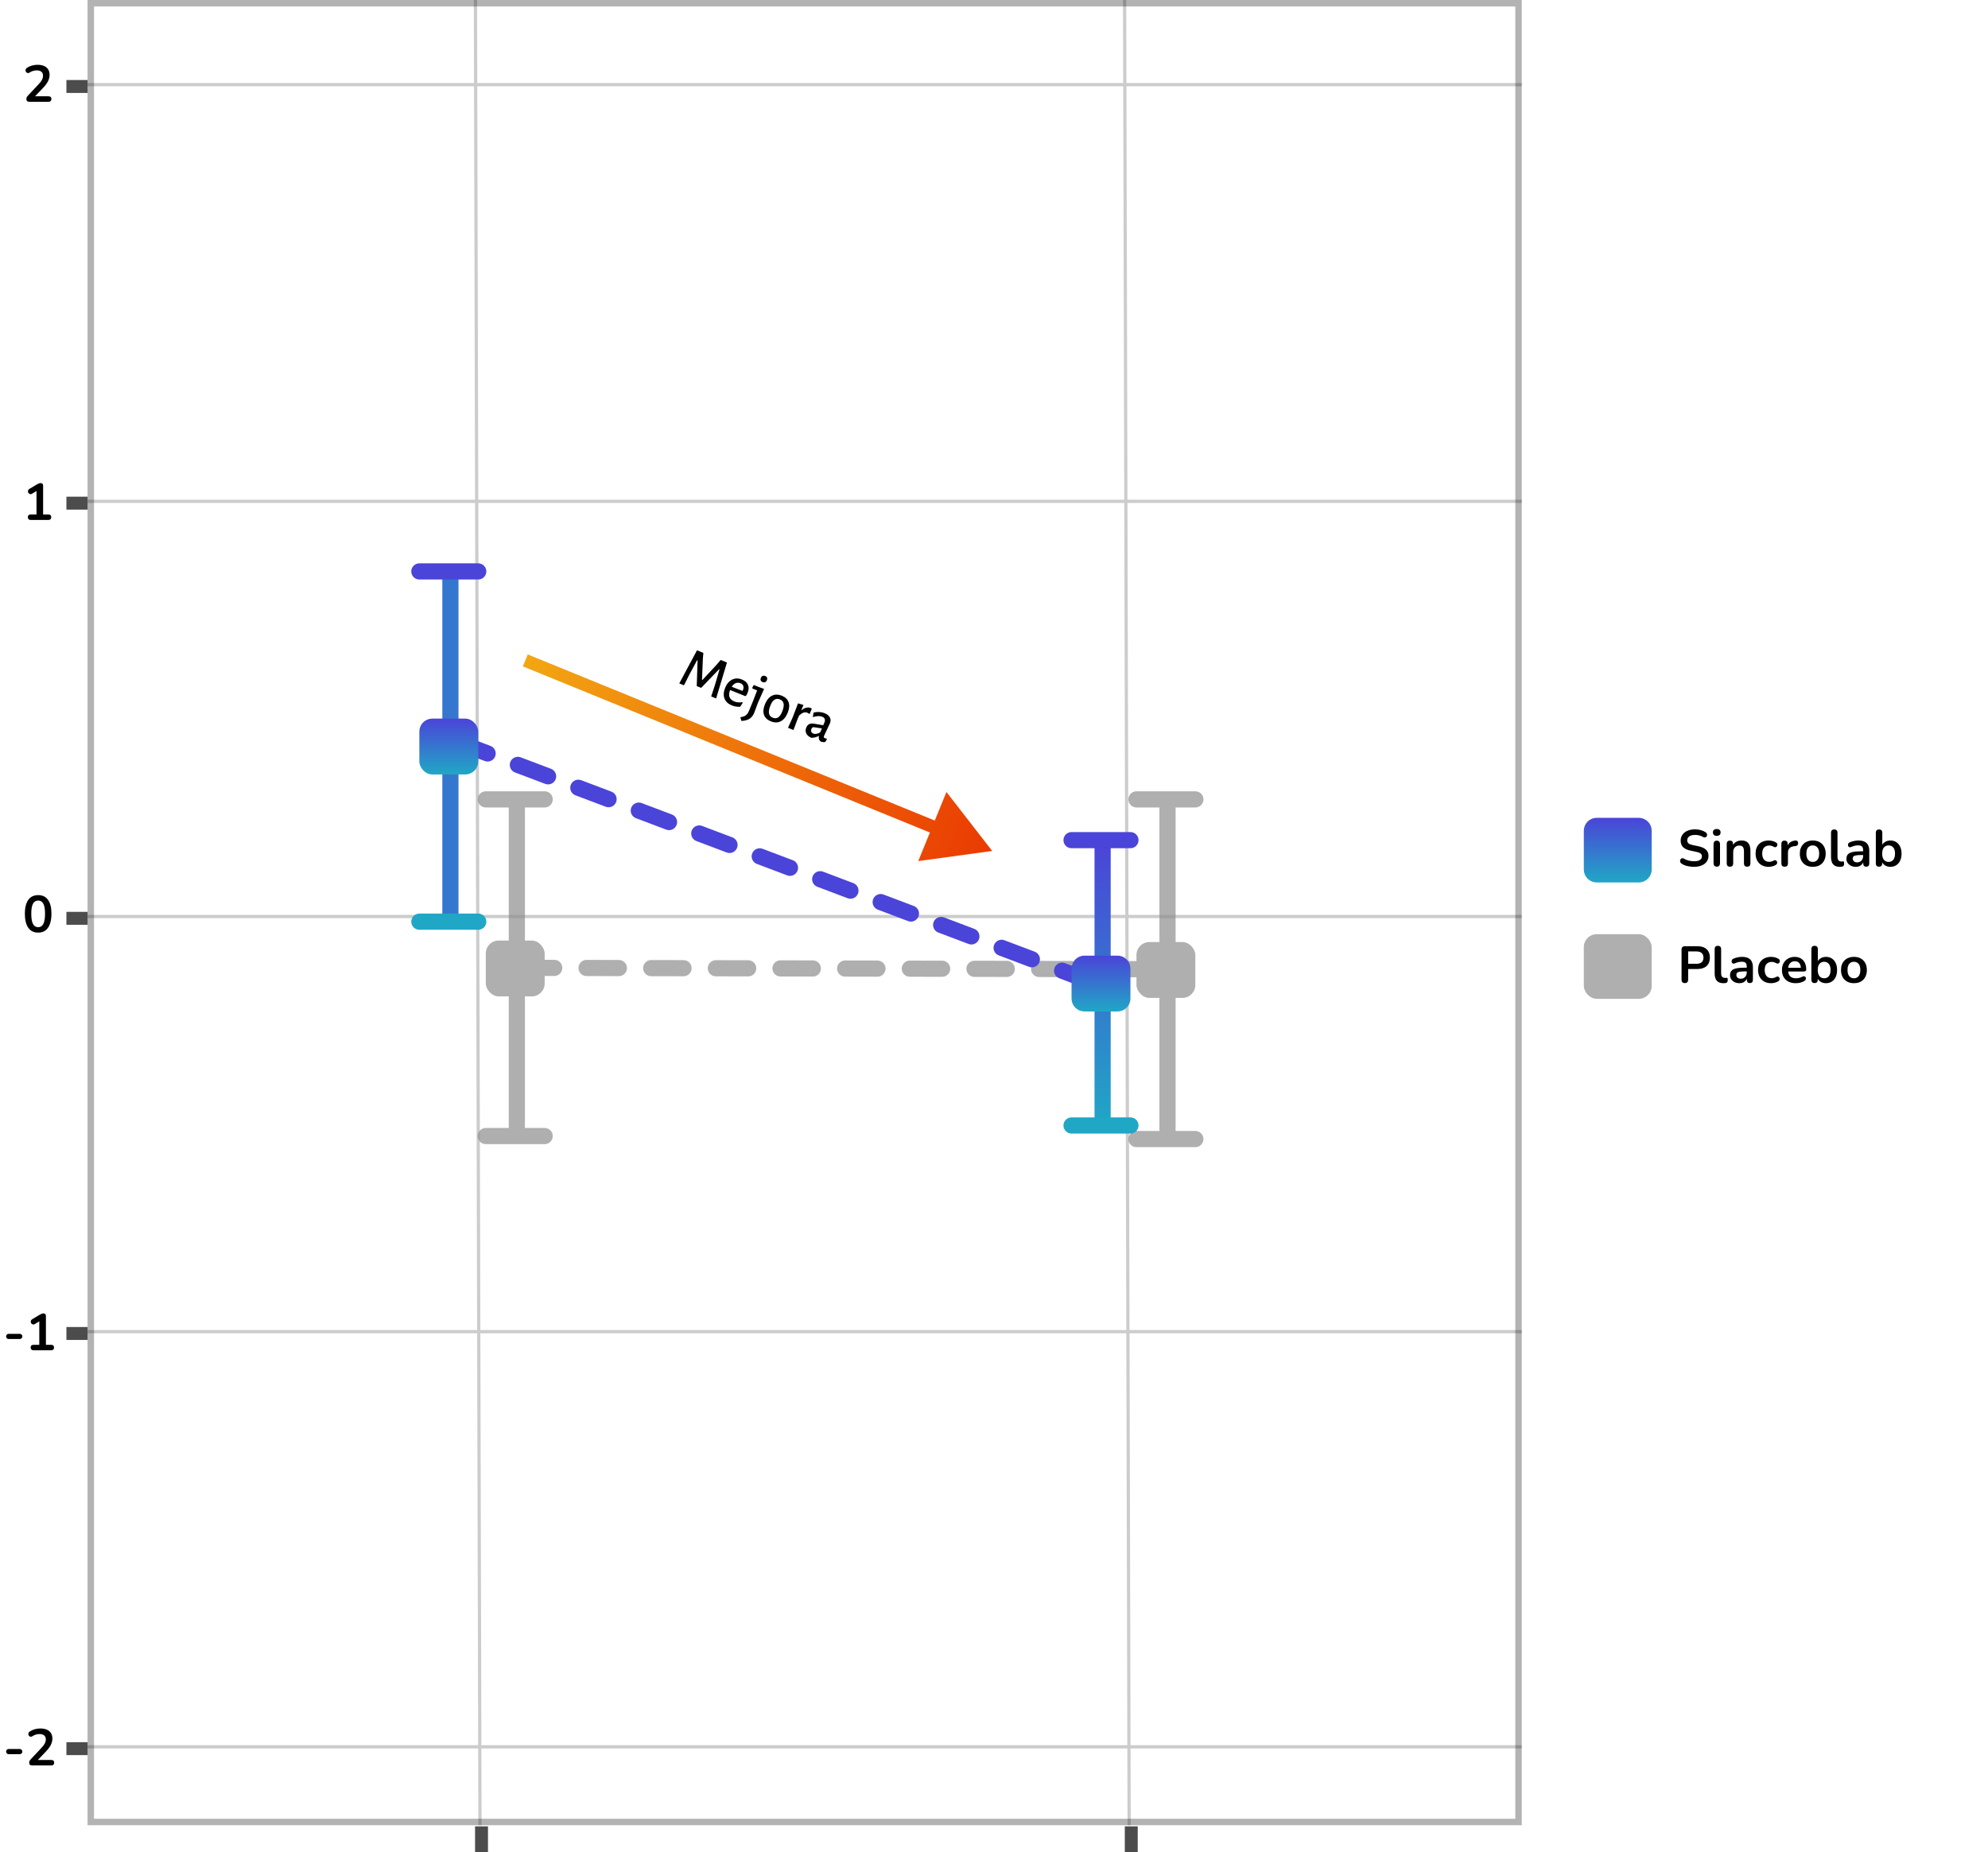 <svg width="615" height="573" viewBox="0 0 615 573" fill="none" xmlns="http://www.w3.org/2000/svg">
<g opacity="0.7">
<line x1="27.085" y1="26.754" x2="20.546" y2="26.754" stroke="black" stroke-width="4"/>
<line x1="27.085" y1="155.656" x2="20.546" y2="155.656" stroke="black" stroke-width="4"/>
<line x1="27.085" y1="284.091" x2="20.546" y2="284.091" stroke="black" stroke-width="4"/>
<line x1="27.085" y1="412.526" x2="20.546" y2="412.526" stroke="black" stroke-width="4"/>
<line x1="27.085" y1="540.961" x2="20.546" y2="540.961" stroke="black" stroke-width="4"/>
<line x1="148.962" y1="565" x2="148.962" y2="573" stroke="black" stroke-width="4"/>
<line x1="349.962" y1="565" x2="349.962" y2="573" stroke="black" stroke-width="4"/>
</g>
<g opacity="0.2">
<line x1="148.48" y1="564.649" x2="147.079" y2="0.001" stroke="black"/>
<line x1="349.306" y1="564.649" x2="347.905" y2="0.001" stroke="black"/>
<line x1="470.768" y1="26.188" x2="27.083" y2="26.188" stroke="black"/>
<line x1="470.768" y1="155.09" x2="27.083" y2="155.09" stroke="black"/>
<line x1="470.768" y1="283.525" x2="27.083" y2="283.525" stroke="black"/>
<line x1="470.768" y1="411.96" x2="27.083" y2="411.96" stroke="black"/>
<line x1="470.768" y1="540.394" x2="27.083" y2="540.394" stroke="black"/>
</g>
<rect opacity="0.3" x="28.083" y="1.001" width="441.685" height="562.647" stroke="black" stroke-width="2"/>
<path d="M9.131 31.485C8.789 31.485 8.539 31.41 8.379 31.261C8.229 31.101 8.155 30.871 8.155 30.573C8.155 30.391 8.203 30.215 8.299 30.044C8.395 29.874 8.533 29.692 8.715 29.5L11.931 26.076C12.421 25.564 12.773 25.101 12.987 24.684C13.2 24.258 13.307 23.831 13.307 23.404C13.307 22.871 13.136 22.466 12.795 22.189C12.464 21.911 11.979 21.773 11.339 21.773C10.976 21.773 10.613 21.826 10.251 21.933C9.888 22.029 9.52 22.199 9.147 22.445C8.955 22.573 8.773 22.626 8.603 22.605C8.443 22.583 8.299 22.514 8.171 22.396C8.053 22.279 7.973 22.135 7.931 21.965C7.888 21.794 7.893 21.623 7.947 21.453C8.011 21.271 8.139 21.116 8.331 20.988C8.789 20.679 9.301 20.445 9.867 20.285C10.443 20.125 11.019 20.044 11.595 20.044C12.405 20.044 13.088 20.167 13.643 20.413C14.197 20.658 14.619 21.015 14.907 21.485C15.195 21.954 15.339 22.524 15.339 23.197C15.339 23.645 15.264 24.082 15.115 24.509C14.976 24.935 14.757 25.367 14.459 25.805C14.171 26.242 13.792 26.706 13.323 27.197L10.315 30.332V29.788H15.019C15.307 29.788 15.525 29.858 15.675 29.997C15.824 30.135 15.899 30.343 15.899 30.62C15.899 30.898 15.824 31.111 15.675 31.261C15.525 31.41 15.307 31.485 15.019 31.485H9.131Z" fill="black"/>
<path d="M9.499 160.854C9.221 160.854 9.003 160.779 8.843 160.63C8.693 160.47 8.619 160.256 8.619 159.99C8.619 159.712 8.693 159.504 8.843 159.366C9.003 159.227 9.221 159.158 9.499 159.158H11.291V151.302H12.283L9.931 152.726C9.728 152.843 9.536 152.891 9.355 152.87C9.184 152.838 9.035 152.763 8.907 152.646C8.789 152.518 8.709 152.368 8.667 152.198C8.624 152.027 8.635 151.856 8.699 151.686C8.773 151.504 8.912 151.355 9.115 151.238L11.323 149.91C11.536 149.782 11.749 149.675 11.963 149.59C12.176 149.494 12.373 149.446 12.555 149.446C12.779 149.446 12.965 149.51 13.115 149.638C13.264 149.755 13.339 149.952 13.339 150.23V159.158H14.971C15.248 159.158 15.461 159.227 15.611 159.366C15.771 159.504 15.851 159.712 15.851 159.99C15.851 160.267 15.771 160.48 15.611 160.63C15.461 160.779 15.248 160.854 14.971 160.854H9.499Z" fill="black"/>
<path d="M11.803 288.515C10.469 288.515 9.451 288.013 8.747 287.011C8.043 285.997 7.691 284.557 7.691 282.691C7.691 281.432 7.845 280.376 8.155 279.523C8.475 278.659 8.939 278.008 9.547 277.571C10.165 277.133 10.917 276.915 11.803 276.915C13.147 276.915 14.165 277.405 14.859 278.387C15.563 279.368 15.915 280.797 15.915 282.675C15.915 283.923 15.755 284.984 15.435 285.859C15.125 286.723 14.667 287.384 14.059 287.843C13.451 288.291 12.699 288.515 11.803 288.515ZM11.803 286.835C12.528 286.835 13.061 286.499 13.403 285.827C13.755 285.155 13.931 284.104 13.931 282.675C13.931 281.245 13.755 280.211 13.403 279.571C13.061 278.92 12.528 278.595 11.803 278.595C11.088 278.595 10.555 278.92 10.203 279.571C9.851 280.211 9.675 281.245 9.675 282.675C9.675 284.104 9.851 285.155 10.203 285.827C10.555 286.499 11.088 286.835 11.803 286.835Z" fill="black"/>
<path d="M2.707 414.236C2.472 414.236 2.275 414.161 2.115 414.012C1.966 413.852 1.891 413.66 1.891 413.436C1.891 413.201 1.966 413.009 2.115 412.86C2.275 412.71 2.472 412.636 2.707 412.636H6.115C6.339 412.636 6.526 412.71 6.675 412.86C6.835 413.009 6.915 413.201 6.915 413.436C6.915 413.66 6.835 413.852 6.675 414.012C6.526 414.161 6.339 414.236 6.115 414.236H2.707ZM10.365 417.724C10.087 417.724 9.869 417.649 9.709 417.5C9.559 417.34 9.485 417.126 9.485 416.86C9.485 416.582 9.559 416.374 9.709 416.236C9.869 416.097 10.087 416.028 10.365 416.028H12.157V408.172H13.149L10.797 409.596C10.594 409.713 10.402 409.761 10.221 409.74C10.05 409.708 9.901 409.633 9.773 409.516C9.655 409.388 9.575 409.238 9.533 409.068C9.49 408.897 9.501 408.726 9.565 408.556C9.639 408.374 9.778 408.225 9.981 408.108L12.189 406.78C12.402 406.652 12.615 406.545 12.829 406.46C13.042 406.364 13.239 406.316 13.421 406.316C13.645 406.316 13.831 406.38 13.981 406.508C14.13 406.625 14.205 406.822 14.205 407.1V416.028H15.837C16.114 416.028 16.327 416.097 16.477 416.236C16.637 416.374 16.717 416.582 16.717 416.86C16.717 417.137 16.637 417.35 16.477 417.5C16.327 417.649 16.114 417.724 15.837 417.724H10.365Z" fill="black"/>
<path d="M2.707 542.671C2.472 542.671 2.275 542.596 2.115 542.447C1.966 542.287 1.891 542.095 1.891 541.871C1.891 541.636 1.966 541.444 2.115 541.295C2.275 541.146 2.472 541.071 2.707 541.071H6.115C6.339 541.071 6.526 541.146 6.675 541.295C6.835 541.444 6.915 541.636 6.915 541.871C6.915 542.095 6.835 542.287 6.675 542.447C6.526 542.596 6.339 542.671 6.115 542.671H2.707ZM9.997 546.159C9.655 546.159 9.405 546.084 9.245 545.935C9.095 545.775 9.021 545.546 9.021 545.247C9.021 545.066 9.069 544.89 9.165 544.719C9.261 544.548 9.399 544.367 9.581 544.175L12.797 540.751C13.287 540.239 13.639 539.775 13.853 539.359C14.066 538.932 14.173 538.506 14.173 538.079C14.173 537.546 14.002 537.14 13.661 536.863C13.33 536.586 12.845 536.447 12.205 536.447C11.842 536.447 11.479 536.5 11.117 536.607C10.754 536.703 10.386 536.874 10.013 537.119C9.821 537.247 9.639 537.3 9.469 537.279C9.309 537.258 9.165 537.188 9.037 537.071C8.919 536.954 8.839 536.81 8.797 536.639C8.754 536.468 8.759 536.298 8.813 536.127C8.877 535.946 9.005 535.791 9.197 535.663C9.655 535.354 10.167 535.119 10.733 534.959C11.309 534.799 11.885 534.719 12.461 534.719C13.271 534.719 13.954 534.842 14.509 535.087C15.063 535.332 15.485 535.69 15.773 536.159C16.061 536.628 16.205 537.199 16.205 537.871C16.205 538.319 16.13 538.756 15.981 539.183C15.842 539.61 15.623 540.042 15.325 540.479C15.037 540.916 14.658 541.38 14.189 541.871L11.181 545.007V544.463H15.885C16.173 544.463 16.391 544.532 16.541 544.671C16.69 544.81 16.765 545.018 16.765 545.295C16.765 545.572 16.69 545.786 16.541 545.935C16.391 546.084 16.173 546.159 15.885 546.159H9.997Z" fill="black"/>
<g opacity="0.7">
<line x1="159.888" y1="247.063" x2="159.888" y2="352.614" stroke="#8E8D8D" stroke-width="5"/>
<path d="M150.28 247.297H168.495" stroke="#8E8D8D" stroke-width="5" stroke-linecap="round"/>
<path d="M150.28 351.446H168.495" stroke="#8E8D8D" stroke-width="5" stroke-linecap="round"/>
<rect x="150.28" y="290.965" width="18.214" height="17.28" rx="4" fill="#8E8D8D"/>
<path d="M161.454 299.411L360.082 299.838" stroke="#8E8D8D" stroke-width="5" stroke-linecap="round" stroke-dasharray="10 10"/>
<line x1="361.181" y1="247.53" x2="361.181" y2="353.081" stroke="#8E8D8D" stroke-width="5"/>
<path d="M351.573 247.297H369.788" stroke="#8E8D8D" stroke-width="5" stroke-linecap="round"/>
<path d="M351.573 352.38H369.788" stroke="#8E8D8D" stroke-width="5" stroke-linecap="round"/>
<rect x="351.573" y="291.432" width="18.214" height="17.28" rx="4" fill="#8E8D8D"/>
</g>
<path d="M141.494 229.551L339.431 304.401" stroke="#4B44D8" stroke-width="5" stroke-linecap="round" stroke-dasharray="10 10"/>
<line x1="139.339" y1="177.008" x2="139.339" y2="285.36" stroke="url(#paint0_linear_2119_747)" stroke-width="5"/>
<path d="M129.73 176.774H147.945" stroke="#4B44D8" stroke-width="5" stroke-linecap="round"/>
<path d="M129.73 285.127H147.945" stroke="#20A7C5" stroke-width="5" stroke-linecap="round"/>
<rect x="130.23" y="222.81" width="17.214" height="16.28" rx="3.5" fill="url(#paint1_linear_2119_747)" stroke="url(#paint2_linear_2119_747)"/>
<line x1="341.098" y1="260.14" x2="341.098" y2="348.41" stroke="url(#paint3_linear_2119_747)" stroke-width="5"/>
<path d="M331.491 259.907H349.705" stroke="#4B44D8" stroke-width="5" stroke-linecap="round"/>
<path d="M331.491 348.177H349.705" stroke="#20A7C5" stroke-width="5" stroke-linecap="round"/>
<path d="M331.991 299.635C331.991 297.702 333.558 296.135 335.491 296.135H345.705C347.638 296.135 349.205 297.702 349.205 299.635V308.915C349.205 310.848 347.638 312.415 345.705 312.415H335.491C333.558 312.415 331.991 310.848 331.991 308.915V299.635Z" fill="url(#paint4_linear_2119_747)" stroke="url(#paint5_linear_2119_747)"/>
<path d="M510.463 257C510.463 255.067 508.896 253.5 506.963 253.5H493.963C492.03 253.5 490.463 255.067 490.463 257V269C490.463 270.933 492.03 272.5 493.963 272.5H506.963C508.896 272.5 510.463 270.933 510.463 269V257Z" fill="url(#paint6_linear_2119_747)" stroke="url(#paint7_linear_2119_747)"/>
<path d="M524.083 268.16C523.614 268.16 523.144 268.123 522.675 268.048C522.206 267.984 521.763 267.883 521.347 267.744C520.931 267.595 520.558 267.413 520.227 267.2C520.035 267.072 519.902 266.917 519.827 266.736C519.752 266.555 519.726 266.379 519.747 266.208C519.779 266.027 519.848 265.872 519.955 265.744C520.072 265.605 520.216 265.52 520.387 265.488C520.558 265.456 520.744 265.504 520.947 265.632C521.416 265.909 521.912 266.112 522.435 266.24C522.958 266.368 523.507 266.432 524.083 266.432C524.926 266.432 525.539 266.293 525.923 266.016C526.307 265.728 526.499 265.36 526.499 264.912C526.499 264.539 526.36 264.245 526.083 264.032C525.816 263.819 525.352 263.643 524.691 263.504L522.931 263.136C521.918 262.923 521.16 262.565 520.659 262.064C520.168 261.552 519.923 260.88 519.923 260.048C519.923 259.525 520.03 259.051 520.243 258.624C520.456 258.197 520.755 257.829 521.139 257.52C521.534 257.211 521.998 256.976 522.531 256.816C523.075 256.645 523.672 256.56 524.323 256.56C524.963 256.56 525.571 256.64 526.147 256.8C526.723 256.96 527.24 257.195 527.699 257.504C527.87 257.621 527.982 257.765 528.035 257.936C528.099 258.107 528.115 258.277 528.083 258.448C528.051 258.608 527.976 258.747 527.859 258.864C527.742 258.981 527.592 259.051 527.411 259.072C527.24 259.093 527.043 259.04 526.819 258.912C526.424 258.688 526.024 258.528 525.619 258.432C525.214 258.336 524.776 258.288 524.307 258.288C523.816 258.288 523.395 258.357 523.043 258.496C522.691 258.635 522.419 258.832 522.227 259.088C522.046 259.333 521.955 259.627 521.955 259.968C521.955 260.352 522.083 260.661 522.339 260.896C522.595 261.12 523.032 261.296 523.651 261.424L525.395 261.792C526.451 262.016 527.235 262.368 527.747 262.848C528.27 263.328 528.531 263.968 528.531 264.768C528.531 265.28 528.424 265.744 528.211 266.16C528.008 266.576 527.71 266.933 527.315 267.232C526.931 267.531 526.467 267.76 525.923 267.92C525.379 268.08 524.766 268.16 524.083 268.16ZM531.089 268.112C530.769 268.112 530.523 268.016 530.353 267.824C530.182 267.632 530.097 267.365 530.097 267.024V261.152C530.097 260.8 530.182 260.533 530.353 260.352C530.523 260.16 530.769 260.064 531.089 260.064C531.409 260.064 531.654 260.16 531.825 260.352C532.006 260.533 532.097 260.8 532.097 261.152V267.024C532.097 267.365 532.011 267.632 531.841 267.824C531.67 268.016 531.419 268.112 531.089 268.112ZM531.089 258.576C530.715 258.576 530.422 258.485 530.209 258.304C530.006 258.112 529.905 257.851 529.905 257.52C529.905 257.179 530.006 256.917 530.209 256.736C530.422 256.555 530.715 256.464 531.089 256.464C531.473 256.464 531.766 256.555 531.969 256.736C532.171 256.917 532.273 257.179 532.273 257.52C532.273 257.851 532.171 258.112 531.969 258.304C531.766 258.485 531.473 258.576 531.089 258.576ZM535.167 268.128C534.847 268.128 534.601 268.043 534.431 267.872C534.26 267.691 534.175 267.435 534.175 267.104V261.056C534.175 260.725 534.26 260.475 534.431 260.304C534.601 260.133 534.841 260.048 535.151 260.048C535.46 260.048 535.7 260.133 535.871 260.304C536.041 260.475 536.127 260.725 536.127 261.056V262.144L535.951 261.744C536.185 261.179 536.548 260.752 537.039 260.464C537.54 260.165 538.105 260.016 538.735 260.016C539.364 260.016 539.881 260.133 540.287 260.368C540.692 260.603 540.996 260.96 541.199 261.44C541.401 261.909 541.503 262.507 541.503 263.232V267.104C541.503 267.435 541.417 267.691 541.247 267.872C541.076 268.043 540.831 268.128 540.511 268.128C540.191 268.128 539.94 268.043 539.759 267.872C539.588 267.691 539.503 267.435 539.503 267.104V263.328C539.503 262.72 539.385 262.277 539.151 262C538.927 261.723 538.575 261.584 538.095 261.584C537.508 261.584 537.039 261.771 536.687 262.144C536.345 262.507 536.175 262.992 536.175 263.6V267.104C536.175 267.787 535.839 268.128 535.167 268.128ZM547.15 268.16C546.329 268.16 545.614 267.995 545.006 267.664C544.398 267.323 543.929 266.843 543.598 266.224C543.267 265.605 543.102 264.88 543.102 264.048C543.102 263.419 543.193 262.859 543.374 262.368C543.566 261.867 543.838 261.445 544.19 261.104C544.542 260.752 544.969 260.485 545.47 260.304C545.971 260.112 546.531 260.016 547.15 260.016C547.502 260.016 547.881 260.064 548.286 260.16C548.702 260.256 549.091 260.416 549.454 260.64C549.625 260.747 549.737 260.875 549.79 261.024C549.843 261.173 549.854 261.328 549.822 261.488C549.79 261.637 549.721 261.771 549.614 261.888C549.518 261.995 549.395 262.064 549.246 262.096C549.097 262.117 548.931 262.08 548.75 261.984C548.515 261.845 548.275 261.744 548.03 261.68C547.785 261.605 547.55 261.568 547.326 261.568C546.974 261.568 546.665 261.627 546.398 261.744C546.131 261.851 545.902 262.011 545.71 262.224C545.529 262.427 545.39 262.683 545.294 262.992C545.198 263.301 545.15 263.659 545.15 264.064C545.15 264.853 545.337 265.477 545.71 265.936C546.094 266.384 546.633 266.608 547.326 266.608C547.55 266.608 547.779 266.576 548.014 266.512C548.259 266.448 548.505 266.347 548.75 266.208C548.931 266.112 549.091 266.08 549.23 266.112C549.379 266.144 549.502 266.219 549.598 266.336C549.694 266.443 549.753 266.576 549.774 266.736C549.795 266.885 549.774 267.035 549.71 267.184C549.657 267.333 549.55 267.456 549.39 267.552C549.038 267.765 548.665 267.92 548.27 268.016C547.875 268.112 547.502 268.16 547.15 268.16ZM552.105 268.128C551.774 268.128 551.518 268.043 551.337 267.872C551.166 267.691 551.081 267.435 551.081 267.104V261.056C551.081 260.725 551.166 260.475 551.337 260.304C551.508 260.133 551.748 260.048 552.057 260.048C552.366 260.048 552.606 260.133 552.777 260.304C552.948 260.475 553.033 260.725 553.033 261.056V262.064H552.873C553.022 261.424 553.316 260.939 553.753 260.608C554.19 260.277 554.772 260.08 555.497 260.016C555.721 259.995 555.897 260.053 556.025 260.192C556.164 260.32 556.244 260.523 556.265 260.8C556.286 261.067 556.222 261.285 556.073 261.456C555.934 261.616 555.721 261.712 555.433 261.744L555.081 261.776C554.43 261.84 553.94 262.043 553.609 262.384C553.278 262.715 553.113 263.184 553.113 263.792V267.104C553.113 267.435 553.028 267.691 552.857 267.872C552.686 268.043 552.436 268.128 552.105 268.128ZM560.79 268.16C559.979 268.16 559.275 267.995 558.678 267.664C558.08 267.333 557.616 266.864 557.286 266.256C556.955 265.637 556.79 264.912 556.79 264.08C556.79 263.451 556.88 262.891 557.062 262.4C557.254 261.899 557.526 261.472 557.878 261.12C558.23 260.757 558.651 260.485 559.142 260.304C559.632 260.112 560.182 260.016 560.79 260.016C561.6 260.016 562.304 260.181 562.902 260.512C563.499 260.843 563.963 261.312 564.294 261.92C564.624 262.528 564.79 263.248 564.79 264.08C564.79 264.709 564.694 265.275 564.502 265.776C564.32 266.277 564.054 266.709 563.702 267.072C563.35 267.424 562.928 267.696 562.438 267.888C561.947 268.069 561.398 268.16 560.79 268.16ZM560.79 266.64C561.184 266.64 561.531 266.544 561.83 266.352C562.128 266.16 562.358 265.877 562.518 265.504C562.688 265.12 562.774 264.645 562.774 264.08C562.774 263.227 562.592 262.592 562.23 262.176C561.867 261.749 561.387 261.536 560.79 261.536C560.395 261.536 560.048 261.632 559.75 261.824C559.451 262.005 559.216 262.288 559.046 262.672C558.886 263.045 558.806 263.515 558.806 264.08C558.806 264.923 558.987 265.563 559.35 266C559.712 266.427 560.192 266.64 560.79 266.64ZM569.112 268.16C568.227 268.16 567.56 267.909 567.112 267.408C566.664 266.896 566.44 266.149 566.44 265.168V257.6C566.44 257.269 566.526 257.019 566.696 256.848C566.867 256.677 567.112 256.592 567.432 256.592C567.752 256.592 567.998 256.677 568.168 256.848C568.35 257.019 568.44 257.269 568.44 257.6V265.072C568.44 265.563 568.542 265.925 568.744 266.16C568.958 266.395 569.256 266.512 569.64 266.512C569.726 266.512 569.806 266.512 569.88 266.512C569.955 266.501 570.03 266.491 570.104 266.48C570.254 266.459 570.355 266.501 570.408 266.608C570.462 266.704 570.488 266.907 570.488 267.216C570.488 267.483 570.435 267.691 570.328 267.84C570.222 267.989 570.046 268.08 569.8 268.112C569.694 268.123 569.582 268.133 569.464 268.144C569.347 268.155 569.23 268.16 569.112 268.16ZM574.126 268.16C573.56 268.16 573.054 268.053 572.606 267.84C572.168 267.616 571.822 267.317 571.566 266.944C571.32 266.571 571.198 266.149 571.198 265.68C571.198 265.104 571.347 264.651 571.646 264.32C571.944 263.979 572.43 263.733 573.102 263.584C573.774 263.435 574.675 263.36 575.806 263.36H576.606V264.512H575.822C575.16 264.512 574.632 264.544 574.238 264.608C573.843 264.672 573.56 264.784 573.39 264.944C573.23 265.093 573.15 265.307 573.15 265.584C573.15 265.936 573.272 266.224 573.518 266.448C573.763 266.672 574.104 266.784 574.542 266.784C574.894 266.784 575.203 266.704 575.47 266.544C575.747 266.373 575.966 266.144 576.126 265.856C576.286 265.568 576.366 265.237 576.366 264.864V263.024C576.366 262.491 576.248 262.107 576.014 261.872C575.779 261.637 575.384 261.52 574.83 261.52C574.52 261.52 574.184 261.557 573.822 261.632C573.47 261.707 573.096 261.835 572.702 262.016C572.499 262.112 572.318 262.139 572.158 262.096C572.008 262.053 571.891 261.968 571.806 261.84C571.72 261.701 571.678 261.552 571.678 261.392C571.678 261.232 571.72 261.077 571.806 260.928C571.891 260.768 572.035 260.651 572.238 260.576C572.728 260.373 573.198 260.229 573.646 260.144C574.104 260.059 574.52 260.016 574.894 260.016C575.662 260.016 576.291 260.133 576.782 260.368C577.283 260.603 577.656 260.96 577.902 261.44C578.147 261.909 578.27 262.517 578.27 263.264V267.104C578.27 267.435 578.19 267.691 578.03 267.872C577.87 268.043 577.64 268.128 577.342 268.128C577.043 268.128 576.808 268.043 576.638 267.872C576.478 267.691 576.398 267.435 576.398 267.104V266.336H576.526C576.451 266.709 576.302 267.035 576.078 267.312C575.864 267.579 575.592 267.787 575.262 267.936C574.931 268.085 574.552 268.16 574.126 268.16ZM584.812 268.16C584.15 268.16 583.569 267.995 583.068 267.664C582.577 267.333 582.252 266.891 582.092 266.336L582.268 265.936V267.104C582.268 267.435 582.182 267.691 582.012 267.872C581.841 268.043 581.601 268.128 581.292 268.128C580.972 268.128 580.726 268.043 580.556 267.872C580.385 267.691 580.3 267.435 580.3 267.104V257.6C580.3 257.269 580.385 257.019 580.556 256.848C580.726 256.677 580.972 256.592 581.292 256.592C581.612 256.592 581.857 256.677 582.028 256.848C582.209 257.019 582.3 257.269 582.3 257.6V261.76H582.108C582.278 261.237 582.609 260.816 583.1 260.496C583.59 260.176 584.161 260.016 584.812 260.016C585.505 260.016 586.108 260.181 586.62 260.512C587.132 260.843 587.532 261.312 587.82 261.92C588.108 262.517 588.252 263.237 588.252 264.08C588.252 264.912 588.108 265.637 587.82 266.256C587.532 266.864 587.126 267.333 586.604 267.664C586.092 267.995 585.494 268.16 584.812 268.16ZM584.252 266.64C584.646 266.64 584.993 266.544 585.292 266.352C585.59 266.16 585.82 265.877 585.98 265.504C586.15 265.12 586.236 264.645 586.236 264.08C586.236 263.227 586.054 262.592 585.692 262.176C585.329 261.749 584.849 261.536 584.252 261.536C583.857 261.536 583.51 261.632 583.212 261.824C582.913 262.005 582.678 262.288 582.508 262.672C582.348 263.045 582.268 263.515 582.268 264.08C582.268 264.923 582.449 265.563 582.812 266C583.174 266.427 583.654 266.64 584.252 266.64Z" fill="black"/>
<rect opacity="0.7" x="489.963" y="289" width="21" height="20" rx="4" fill="#8E8D8D"/>
<path d="M521.219 304.128C520.888 304.128 520.632 304.037 520.451 303.856C520.28 303.664 520.195 303.403 520.195 303.072V293.76C520.195 293.419 520.286 293.163 520.467 292.992C520.648 292.811 520.904 292.72 521.235 292.72H525.091C526.328 292.72 527.283 293.029 527.955 293.648C528.627 294.267 528.963 295.131 528.963 296.24C528.963 297.349 528.627 298.219 527.955 298.848C527.283 299.467 526.328 299.776 525.091 299.776H522.243V303.072C522.243 303.403 522.158 303.664 521.987 303.856C521.816 304.037 521.56 304.128 521.219 304.128ZM522.243 298.16H524.771C525.496 298.16 526.046 298 526.419 297.68C526.792 297.349 526.979 296.869 526.979 296.24C526.979 295.611 526.792 295.136 526.419 294.816C526.046 294.496 525.496 294.336 524.771 294.336H522.243V298.16ZM533.112 304.16C532.227 304.16 531.56 303.909 531.112 303.408C530.664 302.896 530.44 302.149 530.44 301.168V293.6C530.44 293.269 530.526 293.019 530.696 292.848C530.867 292.677 531.112 292.592 531.432 292.592C531.752 292.592 531.998 292.677 532.168 292.848C532.35 293.019 532.44 293.269 532.44 293.6V301.072C532.44 301.563 532.542 301.925 532.744 302.16C532.958 302.395 533.256 302.512 533.64 302.512C533.726 302.512 533.806 302.512 533.88 302.512C533.955 302.501 534.03 302.491 534.104 302.48C534.254 302.459 534.355 302.501 534.408 302.608C534.462 302.704 534.488 302.907 534.488 303.216C534.488 303.483 534.435 303.691 534.328 303.84C534.222 303.989 534.046 304.08 533.8 304.112C533.694 304.123 533.582 304.133 533.464 304.144C533.347 304.155 533.23 304.16 533.112 304.16ZM538.126 304.16C537.56 304.16 537.054 304.053 536.606 303.84C536.168 303.616 535.822 303.317 535.566 302.944C535.32 302.571 535.198 302.149 535.198 301.68C535.198 301.104 535.347 300.651 535.646 300.32C535.944 299.979 536.43 299.733 537.102 299.584C537.774 299.435 538.675 299.36 539.806 299.36H540.606V300.512H539.822C539.16 300.512 538.632 300.544 538.238 300.608C537.843 300.672 537.56 300.784 537.39 300.944C537.23 301.093 537.15 301.307 537.15 301.584C537.15 301.936 537.272 302.224 537.518 302.448C537.763 302.672 538.104 302.784 538.542 302.784C538.894 302.784 539.203 302.704 539.47 302.544C539.747 302.373 539.966 302.144 540.126 301.856C540.286 301.568 540.366 301.237 540.366 300.864V299.024C540.366 298.491 540.248 298.107 540.014 297.872C539.779 297.637 539.384 297.52 538.83 297.52C538.52 297.52 538.184 297.557 537.822 297.632C537.47 297.707 537.096 297.835 536.702 298.016C536.499 298.112 536.318 298.139 536.158 298.096C536.008 298.053 535.891 297.968 535.806 297.84C535.72 297.701 535.678 297.552 535.678 297.392C535.678 297.232 535.72 297.077 535.806 296.928C535.891 296.768 536.035 296.651 536.238 296.576C536.728 296.373 537.198 296.229 537.646 296.144C538.104 296.059 538.52 296.016 538.894 296.016C539.662 296.016 540.291 296.133 540.782 296.368C541.283 296.603 541.656 296.96 541.902 297.44C542.147 297.909 542.27 298.517 542.27 299.264V303.104C542.27 303.435 542.19 303.691 542.03 303.872C541.87 304.043 541.64 304.128 541.342 304.128C541.043 304.128 540.808 304.043 540.638 303.872C540.478 303.691 540.398 303.435 540.398 303.104V302.336H540.526C540.451 302.709 540.302 303.035 540.078 303.312C539.864 303.579 539.592 303.787 539.262 303.936C538.931 304.085 538.552 304.16 538.126 304.16ZM547.916 304.16C547.094 304.16 546.38 303.995 545.772 303.664C545.164 303.323 544.694 302.843 544.364 302.224C544.033 301.605 543.868 300.88 543.868 300.048C543.868 299.419 543.958 298.859 544.14 298.368C544.332 297.867 544.604 297.445 544.956 297.104C545.308 296.752 545.734 296.485 546.236 296.304C546.737 296.112 547.297 296.016 547.916 296.016C548.268 296.016 548.646 296.064 549.052 296.16C549.468 296.256 549.857 296.416 550.22 296.64C550.39 296.747 550.502 296.875 550.556 297.024C550.609 297.173 550.62 297.328 550.588 297.488C550.556 297.637 550.486 297.771 550.38 297.888C550.284 297.995 550.161 298.064 550.012 298.096C549.862 298.117 549.697 298.08 549.516 297.984C549.281 297.845 549.041 297.744 548.796 297.68C548.55 297.605 548.316 297.568 548.092 297.568C547.74 297.568 547.43 297.627 547.164 297.744C546.897 297.851 546.668 298.011 546.476 298.224C546.294 298.427 546.156 298.683 546.06 298.992C545.964 299.301 545.916 299.659 545.916 300.064C545.916 300.853 546.102 301.477 546.476 301.936C546.86 302.384 547.398 302.608 548.092 302.608C548.316 302.608 548.545 302.576 548.78 302.512C549.025 302.448 549.27 302.347 549.516 302.208C549.697 302.112 549.857 302.08 549.996 302.112C550.145 302.144 550.268 302.219 550.364 302.336C550.46 302.443 550.518 302.576 550.54 302.736C550.561 302.885 550.54 303.035 550.476 303.184C550.422 303.333 550.316 303.456 550.156 303.552C549.804 303.765 549.43 303.92 549.036 304.016C548.641 304.112 548.268 304.16 547.916 304.16ZM555.546 304.16C554.661 304.16 553.898 303.995 553.258 303.664C552.618 303.333 552.122 302.864 551.77 302.256C551.429 301.648 551.258 300.928 551.258 300.096C551.258 299.285 551.424 298.576 551.754 297.968C552.096 297.36 552.56 296.885 553.146 296.544C553.744 296.192 554.421 296.016 555.178 296.016C555.733 296.016 556.229 296.107 556.666 296.288C557.114 296.469 557.493 296.731 557.802 297.072C558.122 297.413 558.362 297.829 558.522 298.32C558.693 298.8 558.778 299.344 558.778 299.952C558.778 300.144 558.709 300.293 558.57 300.4C558.442 300.496 558.256 300.544 558.01 300.544H552.874V299.392H557.37L557.114 299.632C557.114 299.141 557.04 298.731 556.89 298.4C556.752 298.069 556.544 297.819 556.266 297.648C556 297.467 555.664 297.376 555.258 297.376C554.81 297.376 554.426 297.483 554.106 297.696C553.797 297.899 553.557 298.192 553.386 298.576C553.226 298.949 553.146 299.397 553.146 299.92V300.032C553.146 300.907 553.349 301.563 553.754 302C554.17 302.427 554.778 302.64 555.578 302.64C555.856 302.64 556.165 302.608 556.506 302.544C556.858 302.469 557.189 302.347 557.498 302.176C557.722 302.048 557.92 301.995 558.09 302.016C558.261 302.027 558.394 302.085 558.49 302.192C558.597 302.299 558.661 302.432 558.682 302.592C558.704 302.741 558.672 302.896 558.586 303.056C558.512 303.216 558.378 303.355 558.186 303.472C557.813 303.707 557.381 303.883 556.89 304C556.41 304.107 555.962 304.16 555.546 304.16ZM564.874 304.16C564.213 304.16 563.632 303.995 563.13 303.664C562.64 303.333 562.314 302.891 562.154 302.336L562.33 301.936V303.104C562.33 303.435 562.245 303.691 562.074 303.872C561.904 304.043 561.664 304.128 561.354 304.128C561.034 304.128 560.789 304.043 560.618 303.872C560.448 303.691 560.362 303.435 560.362 303.104V293.6C560.362 293.269 560.448 293.019 560.618 292.848C560.789 292.677 561.034 292.592 561.354 292.592C561.674 292.592 561.92 292.677 562.09 292.848C562.272 293.019 562.362 293.269 562.362 293.6V297.76H562.17C562.341 297.237 562.672 296.816 563.162 296.496C563.653 296.176 564.224 296.016 564.874 296.016C565.568 296.016 566.17 296.181 566.682 296.512C567.194 296.843 567.594 297.312 567.882 297.92C568.17 298.517 568.314 299.237 568.314 300.08C568.314 300.912 568.17 301.637 567.882 302.256C567.594 302.864 567.189 303.333 566.666 303.664C566.154 303.995 565.557 304.16 564.874 304.16ZM564.314 302.64C564.709 302.64 565.056 302.544 565.354 302.352C565.653 302.16 565.882 301.877 566.042 301.504C566.213 301.12 566.298 300.645 566.298 300.08C566.298 299.227 566.117 298.592 565.754 298.176C565.392 297.749 564.912 297.536 564.314 297.536C563.92 297.536 563.573 297.632 563.274 297.824C562.976 298.005 562.741 298.288 562.57 298.672C562.41 299.045 562.33 299.515 562.33 300.08C562.33 300.923 562.512 301.563 562.874 302C563.237 302.427 563.717 302.64 564.314 302.64ZM573.524 304.16C572.713 304.16 572.009 303.995 571.412 303.664C570.815 303.333 570.351 302.864 570.02 302.256C569.689 301.637 569.524 300.912 569.524 300.08C569.524 299.451 569.615 298.891 569.796 298.4C569.988 297.899 570.26 297.472 570.612 297.12C570.964 296.757 571.385 296.485 571.876 296.304C572.367 296.112 572.916 296.016 573.524 296.016C574.335 296.016 575.039 296.181 575.636 296.512C576.233 296.843 576.697 297.312 577.028 297.92C577.359 298.528 577.524 299.248 577.524 300.08C577.524 300.709 577.428 301.275 577.236 301.776C577.055 302.277 576.788 302.709 576.436 303.072C576.084 303.424 575.663 303.696 575.172 303.888C574.681 304.069 574.132 304.16 573.524 304.16ZM573.524 302.64C573.919 302.64 574.265 302.544 574.564 302.352C574.863 302.16 575.092 301.877 575.252 301.504C575.423 301.12 575.508 300.645 575.508 300.08C575.508 299.227 575.327 298.592 574.964 298.176C574.601 297.749 574.121 297.536 573.524 297.536C573.129 297.536 572.783 297.632 572.484 297.824C572.185 298.005 571.951 298.288 571.78 298.672C571.62 299.045 571.54 299.515 571.54 300.08C571.54 300.923 571.721 301.563 572.084 302C572.447 302.427 572.927 302.64 573.524 302.64Z" fill="black"/>
<path d="M306.941 263.252L292.787 245.004L284.061 266.386L306.941 263.252ZM161.751 206.159L289.52 258.302L291.031 254.599L163.262 202.455L161.751 206.159Z" fill="url(#paint8_linear_2119_747)"/>
<path d="M221.539 216.072L220.006 215.446L221.115 212.108L222.588 207.071L222.471 207.023L216.906 212.8L215.539 212.243L215.805 204.302L215.655 204.241L213.244 208.72L211.59 212.011L210.14 211.419L215.623 201.176L217.589 201.978L217.437 203.782L217.167 210.302L217.3 210.356L221.807 205.507L222.939 204.162L224.889 204.957L221.539 216.072ZM230.549 215.355L225.859 213.46C225.526 214.309 225.469 215.038 225.687 215.645C225.91 216.242 226.388 216.69 227.122 216.989C227.888 217.302 228.731 217.38 229.65 217.224L229.776 217.392L228.969 218.656C228.012 218.681 227.151 218.537 226.384 218.224C225.24 217.757 224.483 217.04 224.113 216.072C223.759 215.098 223.831 214 224.33 212.778C224.833 211.545 225.554 210.698 226.494 210.239C227.433 209.78 228.452 209.775 229.552 210.224C230.485 210.605 231.098 211.153 231.389 211.868C231.692 212.587 231.653 213.414 231.272 214.347C231.167 214.603 231.015 214.897 230.814 215.23L230.549 215.355ZM229.82 213.521C230.033 212.999 230.072 212.555 229.936 212.189C229.812 211.827 229.522 211.553 229.066 211.367C228.555 211.158 228.065 211.153 227.596 211.35C227.131 211.536 226.72 211.907 226.364 212.461L229.691 213.741L229.82 213.521ZM236.361 213.158L234.467 217.42L233.342 220.461C232.989 221.327 232.506 221.954 231.895 222.339C231.291 222.741 230.45 222.974 229.373 223.04L229.063 222.039L229.138 221.855C229.825 221.76 230.359 221.563 230.739 221.265C231.127 220.982 231.452 220.519 231.715 219.875L232.922 216.965L234.222 213.588L232.756 212.989L232.687 212.825L233.181 211.899L234.698 212.518L236.308 213.098L236.361 213.158ZM236.74 209.133C237.018 209.246 237.201 209.418 237.288 209.648C237.38 209.867 237.368 210.121 237.25 210.41C237.127 210.71 236.946 210.915 236.707 211.025C236.468 211.134 236.204 211.13 235.915 211.013C235.626 210.895 235.432 210.718 235.334 210.484C235.246 210.254 235.261 209.994 235.379 209.705C235.497 209.416 235.676 209.217 235.915 209.107C236.165 209.002 236.44 209.011 236.74 209.133ZM241.895 215.242C242.973 215.682 243.663 216.358 243.964 217.272C244.281 218.179 244.187 219.249 243.684 220.482C243.144 221.804 242.418 222.694 241.506 223.151C240.594 223.608 239.565 223.603 238.421 223.136C237.343 222.696 236.646 222.023 236.329 221.116C236.028 220.203 236.129 219.129 236.632 217.896C237.172 216.574 237.898 215.684 238.81 215.227C239.723 214.77 240.751 214.775 241.895 215.242ZM241.313 216.384C240.046 215.867 239.064 216.464 238.365 218.175C237.939 219.22 237.779 220.055 237.887 220.682C237.994 221.309 238.369 221.754 239.014 222.017C239.647 222.276 240.205 222.257 240.689 221.962C241.172 221.667 241.591 221.086 241.944 220.219C242.371 219.175 242.53 218.339 242.423 217.712C242.316 217.085 241.946 216.643 241.313 216.384ZM250.747 219.01C250.869 219.059 251.003 219.127 251.15 219.213L250.49 220.83L250.286 220.805C250.131 220.677 249.937 220.565 249.704 220.47C249.359 220.329 248.985 220.325 248.581 220.459C248.176 220.592 247.72 220.885 247.211 221.338L246.745 222.431L245.471 225.838L243.771 225.145L245.201 221.976L246.876 217.585L248.554 218.095L247.911 219.622L248.028 219.669C248.546 219.258 249.035 219.011 249.497 218.927C249.964 218.833 250.38 218.86 250.747 219.01ZM255.121 220.639C255.888 220.952 256.418 221.383 256.713 221.931C257.008 222.479 257.022 223.08 256.754 223.736C256.673 223.936 256.367 224.589 255.838 225.695C255.318 226.779 255.019 227.415 254.942 227.604C254.856 227.815 254.828 227.979 254.859 228.095C254.905 228.204 255.017 228.295 255.194 228.368C255.305 228.413 255.481 228.459 255.721 228.505L255.824 228.683L255.276 229.548C254.872 229.617 254.473 229.596 254.077 229.487C253.746 229.313 253.518 229.077 253.393 228.78C253.273 228.471 253.263 228.13 253.363 227.757L253.247 227.709C252.435 228.078 251.688 228.259 251.003 228.252C250.241 227.928 249.717 227.481 249.432 226.91C249.157 226.345 249.156 225.729 249.428 225.062C249.831 224.073 250.622 223.676 251.799 223.872L254.671 224.363L255.055 223.47C255.222 223.059 255.244 222.705 255.119 222.408C255.005 222.115 254.754 221.889 254.365 221.73C253.987 221.576 253.573 221.511 253.123 221.535C252.677 221.547 252.151 221.644 251.546 221.824L251.447 221.687L251.713 220.415C252.963 220.147 254.099 220.222 255.121 220.639ZM251.892 224.979C251.674 224.942 251.498 224.961 251.363 225.035C251.234 225.099 251.124 225.242 251.033 225.464C250.897 225.798 250.879 226.095 250.98 226.356C251.092 226.622 251.303 226.819 251.614 226.946C252.136 227.159 252.83 227.047 253.696 226.609L254.269 225.346L251.892 224.979Z" fill="black"/>
<defs>
<linearGradient id="paint0_linear_2119_747" x1="23.839" y1="231.424" x2="248.839" y2="231.419" gradientUnits="userSpaceOnUse">
<stop stop-color="#4B44D8"/>
<stop offset="1" stop-color="#20A7C5"/>
</linearGradient>
<linearGradient id="paint1_linear_2119_747" x1="138.838" y1="222.31" x2="138.838" y2="239.591" gradientUnits="userSpaceOnUse">
<stop stop-color="#4B44D8"/>
<stop offset="1" stop-color="#20A7C5"/>
</linearGradient>
<linearGradient id="paint2_linear_2119_747" x1="138.838" y1="222.31" x2="138.838" y2="239.591" gradientUnits="userSpaceOnUse">
<stop stop-color="#4B44D8"/>
<stop offset="1" stop-color="#20A7C5"/>
</linearGradient>
<linearGradient id="paint3_linear_2119_747" x1="338.098" y1="348.41" x2="338.098" y2="260.531" gradientUnits="userSpaceOnUse">
<stop stop-color="#20A7C5"/>
<stop offset="1" stop-color="#4B44D8"/>
</linearGradient>
<linearGradient id="paint4_linear_2119_747" x1="340.598" y1="295.635" x2="340.598" y2="312.915" gradientUnits="userSpaceOnUse">
<stop stop-color="#4B44D8"/>
<stop offset="1" stop-color="#20A7C5"/>
</linearGradient>
<linearGradient id="paint5_linear_2119_747" x1="340.598" y1="295.635" x2="340.598" y2="312.915" gradientUnits="userSpaceOnUse">
<stop stop-color="#4B44D8"/>
<stop offset="1" stop-color="#20A7C5"/>
</linearGradient>
<linearGradient id="paint6_linear_2119_747" x1="500.463" y1="253" x2="500.463" y2="273" gradientUnits="userSpaceOnUse">
<stop stop-color="#4B44D8"/>
<stop offset="1" stop-color="#20A7C5"/>
</linearGradient>
<linearGradient id="paint7_linear_2119_747" x1="500.463" y1="253" x2="500.463" y2="273" gradientUnits="userSpaceOnUse">
<stop stop-color="#4B44D8"/>
<stop offset="1" stop-color="#20A7C5"/>
</linearGradient>
<linearGradient id="paint8_linear_2119_747" x1="162.317" y1="204.77" x2="306.752" y2="263.715" gradientUnits="userSpaceOnUse">
<stop stop-color="#F2A712"/>
<stop offset="1" stop-color="#EA3A02"/>
</linearGradient>
</defs>
</svg>
